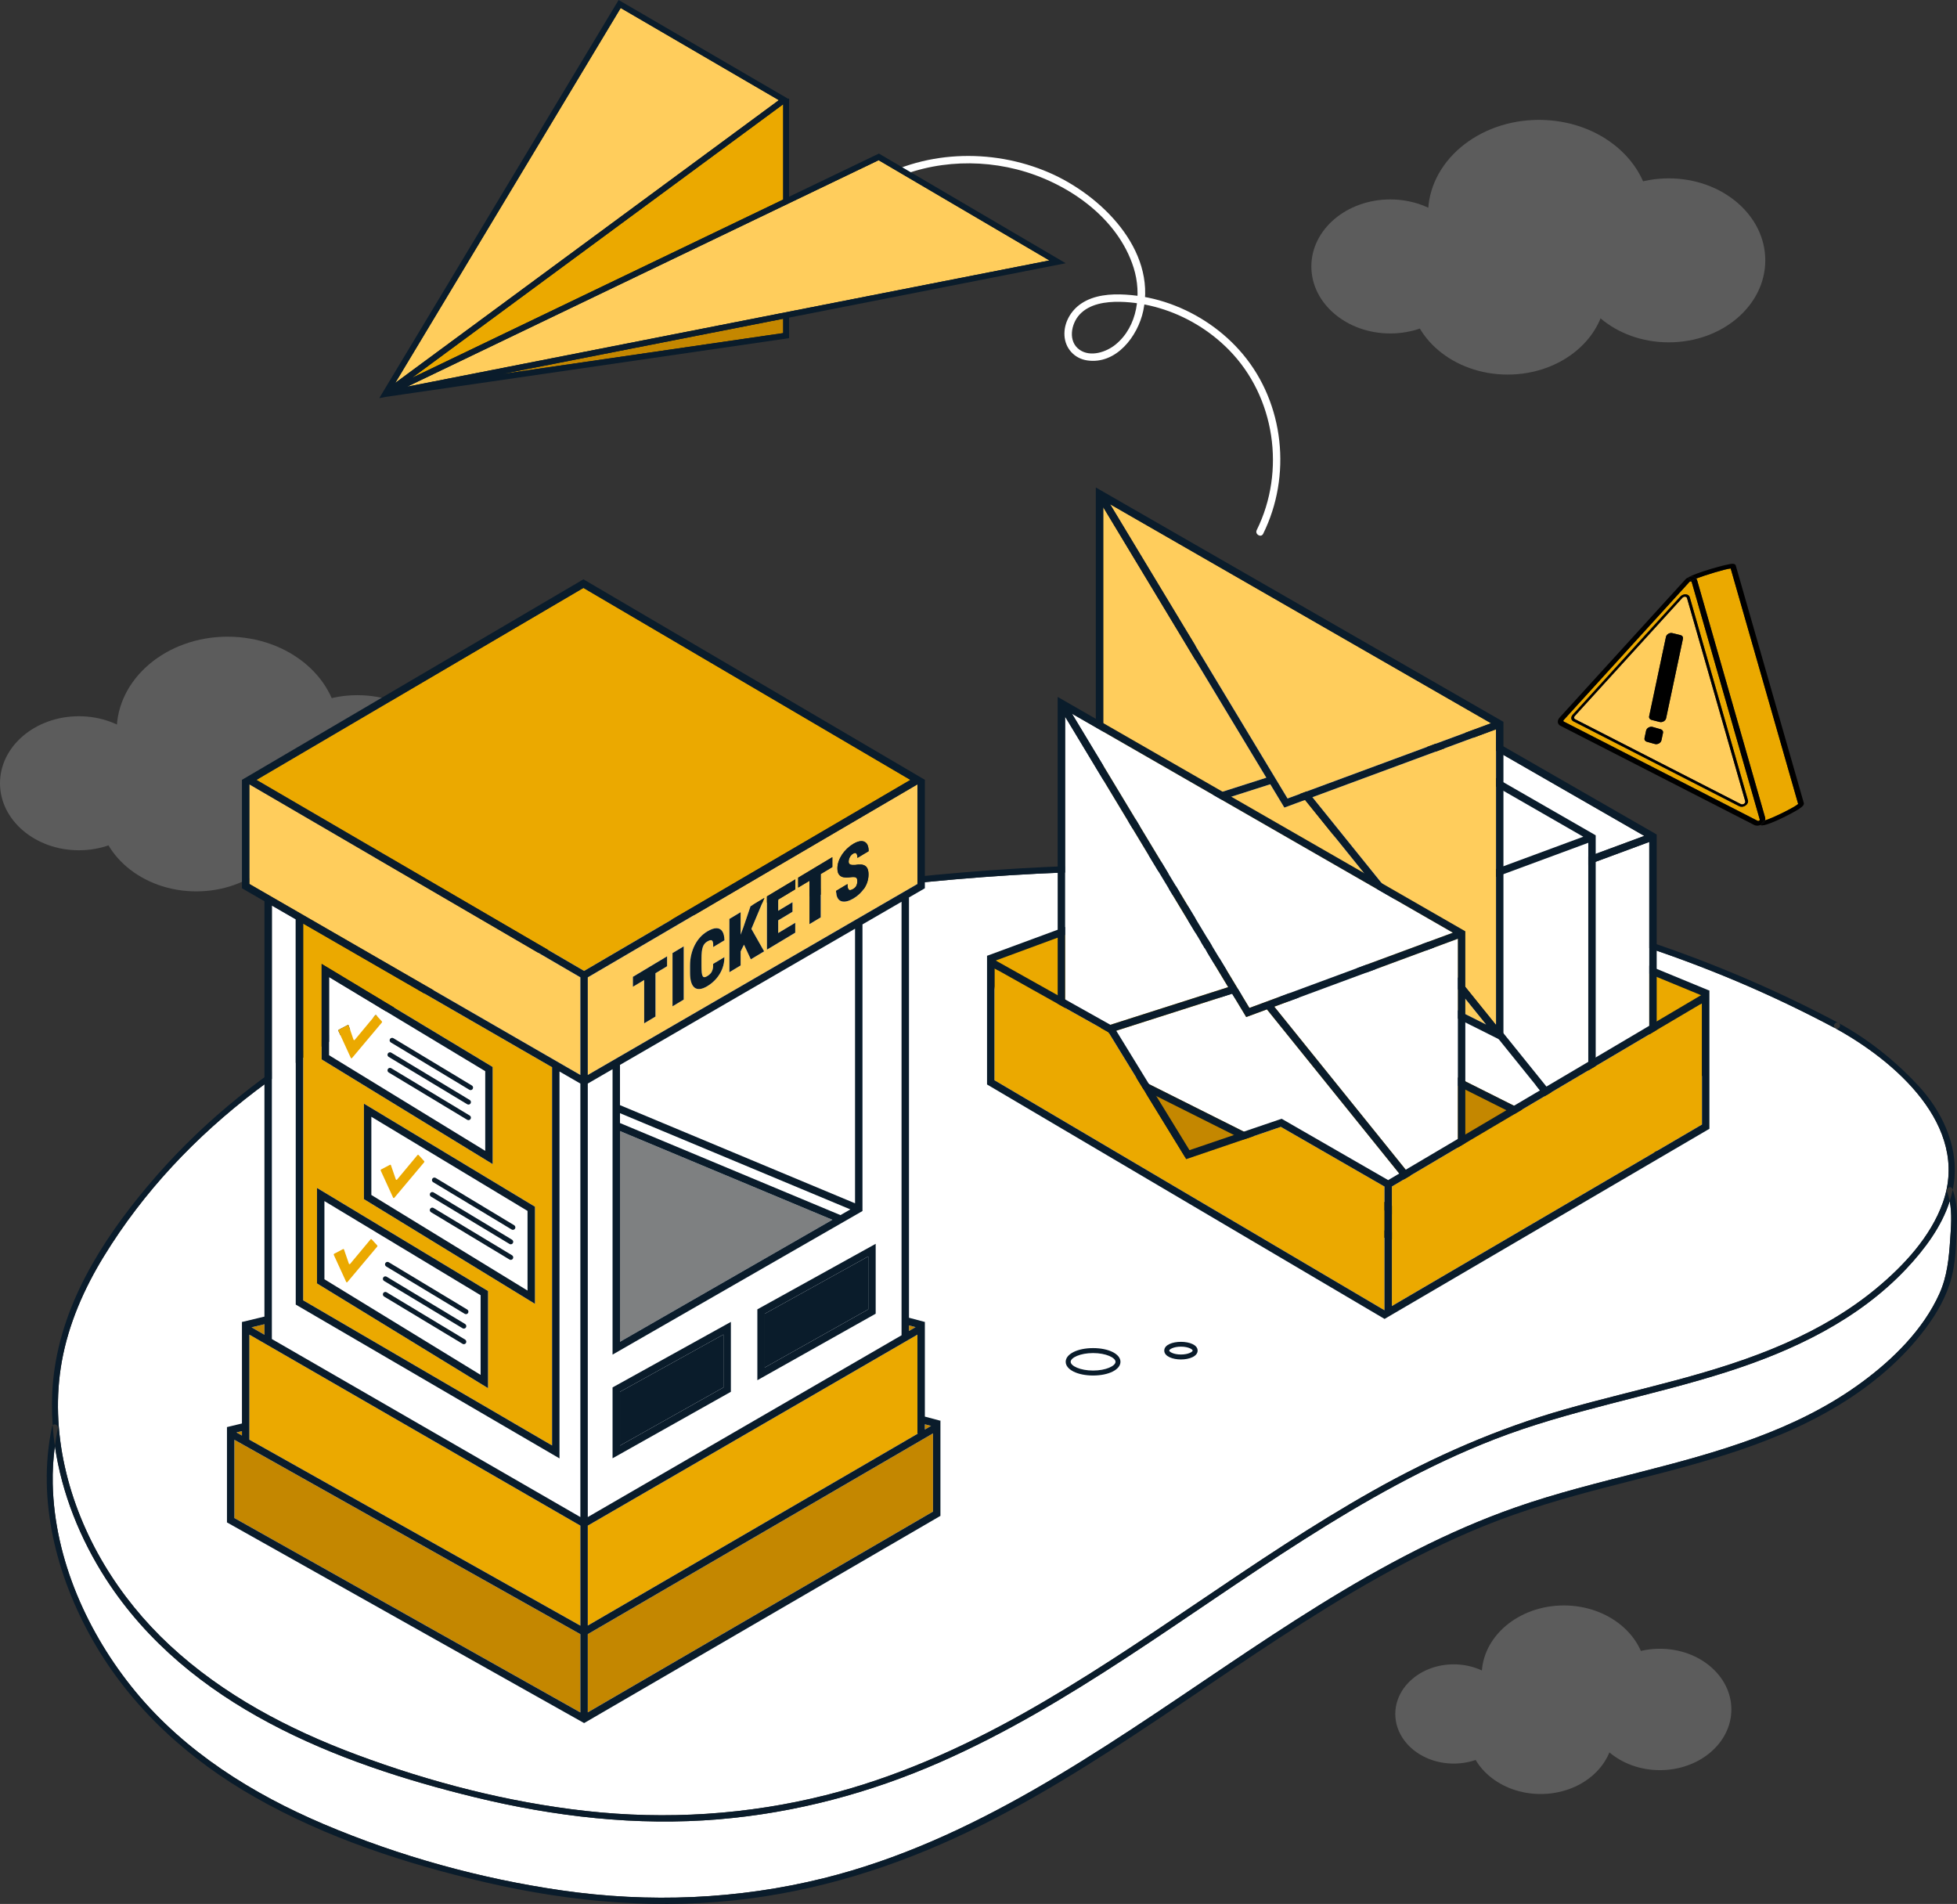 <?xml version="1.0" encoding="UTF-8"?>
<svg id="Layer_1" xmlns="http://www.w3.org/2000/svg" version="1.1" viewBox="0 0 1047.19 1018.68">
  <rect x="0" y="0" width="1047.19" height="1018.68" fill="#333333" stroke="none"/>
  <!-- Generator: Adobe Illustrator 29.2.1, SVG Export Plug-In . SVG Version: 2.1.0 Build 116)  -->
  <defs>
    <style>
      .st0 {
        fill: #c48700;
      }

      .st1 {
        fill: #0a1c2b;
      }

      .st2 {
        fill: #ffcd5c;
      }

      .st3 {
        fill: #fff;
      }

      .st4 {
        opacity: .2;
      }

      .st5 {
        fill: #7e8081;
      }

      .st6 {
        fill: #eba900;
      }
    </style>
  </defs>
  <g class="st4">
    <path id="Path_7069" class="st3" d="M181.202,391.092c0,27.856-26.589,50.442-59.388,50.442s-59.392-22.583-59.392-50.442,26.589-50.443,59.39-50.443c32.801,0,59.389,22.585,59.389,50.443"/>
    <path id="Path_7070" class="st3" d="M242.897,415.808c0,24.229-23.123,43.864-51.649,43.864s-51.649-19.638-51.649-43.864,23.132-43.864,51.649-43.864,51.649,19.638,51.649,43.864"/>
    <path id="Path_7071" class="st3" d="M157.618,432.264c0,24.664-23.538,44.653-52.573,44.653s-52.575-19.992-52.575-44.653,23.538-44.653,52.573-44.653,52.575,19.992,52.575,44.653"/>
    <path id="Path_7072" class="st3" d="M84.429,419.068c0,19.802-18.898,35.854-42.219,35.854S0,438.87,0,419.068s18.901-35.854,42.219-35.854,42.219,16.052,42.219,35.854"/>
  </g>
  <g>
    <path class="st3" d="M701.993,470.058c-78.018-7.164-156.708-4.394-234.444,4.944-76.438,9.181-154.103,22.62-226.402,50.872-73.323,28.653-142.894,76.58-185.631,146.403-10.53,17.203-18.839,36.039-22.449,56.186-3.324,18.55-2.49,37.794,1.587,56.138,8.259,37.162,29.02,70.457,56.186,95.703,28.737,26.705,63.757,44.997,99.795,58.447,39.547,14.759,81.104,25.504,122.902,30.175,42.872,4.79,86.328,2.093,128.264-8.444,36.986-9.293,72.077-24.863,105.511-43.602,64.492-36.146,122.824-82.927,187.24-119.207,32.782-18.463,66.908-33.399,102.886-43.638,39.474-11.234,80.211-18.642,118.048-35.385,17.275-7.644,33.931-17.161,48.632-29.382,14.451-12.012,28.938-27.431,35.487-45.787,14.79-41.452-26.386-76.273-57.45-93.265-17.265-9.193-34.895-17.622-52.865-25.208-72.432-30.576-149.57-47.814-227.297-54.952Z"/>
    <path class="st3" d="M924.59,733.849c-41.397,13.302-84.423,20.487-125.102,36.303-35.651,13.861-69.202,32.899-101.631,53.493-64.193,40.767-124.979,88.489-194.626,119.103-37.773,16.604-77.701,27.199-118.6,30.634-43.937,3.689-87.939-1.396-130.753-11.849-73.335-17.903-153.165-48.702-197.062-116.542-13.763-21.27-23.739-45.809-27.446-71.272-.891,6.675-1.302,13.407-1.155,20.173.887,40.728,18.976,80.433,44.127,110.999,26.746,32.504,63.065,55.028,100.776,71.049,40.564,17.233,84.006,29.221,127.381,35.484,46.77,6.753,94.402,4.889,140.374-6.543,79.369-19.736,147.384-67.961,214.958-113.419,33.071-22.247,66.51-44.128,101.967-62.066,17.258-8.731,34.978-16.517,53.17-22.884,21.78-7.624,44.159-13.141,66.457-18.829,41.319-10.542,83.579-22.171,118.818-48.089,16.545-12.168,32.872-28.114,41.564-47.488,4.105-9.151,5.057-18.794,5.725-28.732.437-6.51,1.093-14.004-.241-20.701-4.397,13.727-13.519,25.824-23.101,36.019-25.897,27.555-60.693,43.941-95.598,55.157Z"/>
    <path class="st1" d="M30.961,764.197c-.665,3.157-1.166,6.336-1.591,9.523,3.707,25.463,13.682,50.002,27.446,71.272,43.897,67.841,123.728,98.639,197.062,116.542,42.815,10.452,86.817,15.538,130.753,11.849,40.899-3.434,80.828-14.03,118.6-30.634,69.646-30.614,130.432-78.336,194.626-119.103,32.429-20.595,65.98-39.632,101.631-53.493,40.679-15.816,83.705-23.002,125.102-36.303,34.905-11.216,69.701-27.602,95.598-55.157,9.582-10.195,18.704-22.292,23.101-36.019-.339-1.702-.773-3.367-1.412-4.934-.804-1.975,1.982-3.689,2.792-1.7.082.202.138.413.215.616.432-2.081.764-4.192.951-6.341,1.605-18.417-7.164-36.253-19.148-49.233-12.47-13.507-26.975-25.061-42.9-33.771,1.855.988.217,3.893-1.632,2.908,31.064,16.992,72.24,51.812,57.45,93.265-6.549,18.355-21.036,33.775-35.487,45.787-14.701,12.221-31.357,21.737-48.632,29.382-37.838,16.743-78.574,24.151-118.048,35.385-35.978,10.239-70.104,25.174-102.886,43.638-64.416,36.28-122.749,83.062-187.24,119.207-33.434,18.739-68.525,34.309-105.511,43.602-41.935,10.537-85.391,13.234-128.264,8.444-41.798-4.67-83.354-15.415-122.902-30.175-36.039-13.45-71.059-31.741-99.795-58.447-27.166-25.246-47.927-58.541-56.186-95.703-4.077-18.344-4.911-37.588-1.587-56.138,3.61-20.147,11.919-38.983,22.449-56.186,42.737-69.823,112.308-117.75,185.631-146.403,72.299-28.253,149.963-41.691,226.402-50.872,77.736-9.338,156.426-12.108,234.444-4.944,77.726,7.138,154.864,24.376,227.297,54.952,17.971,7.586,35.601,16.015,52.865,25.208-1.845-1.009-.209-3.915,1.632-2.908-71.167-37.894-148.479-61.734-227.42-73.943-79.802-12.342-160.962-13.28-241.294-6.58-39.987,3.335-79.825,8.566-119.405,15.344-39.183,6.71-78.189,15.018-116.267,26.849-76.029,23.624-147.593,62.718-200.399,125.602-24.961,29.725-46.952,64.604-50.645,104.852-.709,7.731-.721,15.469-.172,23.158.926-1.115,3.158-.208,2.776,1.605Z"/>
    <path class="st1" d="M1030.438,710.668c6.047-8.098,11.241-17.152,13.833-27.122,2.097-8.066,2.432-16.917,2.769-25.235.291-7.169.416-14.875-2.156-21.656-.423,2.04-.964,4.045-1.596,6.018,1.334,6.697.678,14.191.241,20.701-.668,9.938-1.62,19.581-5.725,28.732-8.692,19.374-25.019,35.32-41.564,47.488-35.239,25.918-77.5,37.547-118.818,48.089-22.297,5.688-44.676,11.206-66.457,18.829-18.192,6.367-35.912,14.153-53.17,22.884-35.456,17.938-68.896,39.819-101.967,62.066-67.574,45.458-135.589,93.683-214.958,113.419-45.971,11.432-93.603,13.295-140.374,6.543-43.375-6.262-86.817-18.251-127.381-35.484-37.711-16.021-74.029-38.545-100.776-71.049-25.152-30.566-43.24-70.271-44.127-110.999-.147-6.766.264-13.498,1.155-20.173-.537-3.692-.919-7.405-1.185-11.129-.153.184-.279.409-.342.71-8.261,39.194,2.399,80.049,21.635,114.02,20.624,36.422,51.679,64.224,87.078,84.348,38.204,21.718,80.669,35.53,123.001,45.387,46.692,10.872,94.625,14.949,142.211,8.64,43.262-5.736,84.721-19.669,123.925-39.367,37.22-18.701,72.197-41.787,106.843-65.138,34.514-23.261,68.848-46.959,105.089-67.251,18.323-10.26,37.125-19.64,56.52-27.499,21.32-8.64,43.324-15.005,65.503-20.747,42.758-11.069,86.703-20.793,125.085-44.366,17.329-10.643,33.31-24.062,45.705-40.659Z"/>
  </g>
  <g>
    <path class="st2" d="M314.526,575.144l176.394-102.188v-53.291l-176.394,103.25v52.229ZM458.628,470.38c-.076-.313-.223-.561-.44-.744s-.542-.304-.977-.363c-.433-.059-1.016-.047-1.743.038-.915.132-1.812.197-2.693.197-.88-0-1.669-.147-2.366-.439-.699-.292-1.259-.791-1.682-1.497-.422-.706-.633-1.698-.633-2.977,0-1.226.213-2.461.642-3.702.428-1.242,1.021-2.439,1.778-3.591.757-1.152,1.652-2.224,2.684-3.215,1.032-.991,2.159-1.853,3.379-2.585,1.62-.972,3.048-1.466,4.286-1.485,1.238-.018,2.207.425,2.904,1.331.699.906,1.048,2.259,1.048,4.059l-6.003,3.601c0-.717-.082-1.301-.246-1.75s-.42-.727-.766-.832c-.347-.105-.801.011-1.365.349-.505.303-.929.688-1.276,1.157-.347.468-.607.974-.783,1.517s-.265,1.075-.265,1.597c0,.43.089.766.265,1.006.176.241.419.417.73.531.312.114.675.182,1.092.207.417.024.865.022,1.347-.005,1.162-.214,2.191-.294,3.088-.239.898.055,1.652.275,2.263.659.609.384,1.07.959,1.382,1.725.31.766.466,1.749.466,2.949,0,1.279-.185,2.525-.554,3.738-.37,1.213-.907,2.374-1.611,3.481s-1.552,2.135-2.543,3.082c-.992.947-2.11,1.794-3.353,2.54-1.138.682-2.256,1.167-3.353,1.453-1.097.287-2.088.307-2.974.062-.886-.245-1.594-.819-2.122-1.722-.528-.903-.792-2.196-.792-3.879l6.054-3.633c0,.835.06,1.505.176,2.008.118.504.303.853.555,1.047.252.195.578.247.977.158s.891-.31,1.479-.662c.539-.324.959-.703,1.259-1.137.299-.434.507-.898.625-1.392s.176-.996.176-1.505c0-.444-.039-.822-.115-1.135ZM427.096,469.579l6.038-3.622,6.038-3.622,6.212-3.728v5.304l-6.212,3.728v23.192l-6.038,3.622v-23.193l-6.038,3.622v-5.304ZM410.392,479.601l3.925-2.355,2.096-1.256,9.17-5.502v5.304l-9.17,5.502v6.008l7.656-4.593v5.108l-7.656,4.594v6.791l9.116-5.47v5.284l-9.116,5.47-2.096,1.256-3.925,2.355v-28.496ZM390.292,491.66l6.019-3.611v12.039l1.479-3.982,3.819-11.236,7.41-4.446-6.95,16.566,6.809,12.015-7.11,4.266-3.666-7.853-1.79,3.615v7.511l-6.019,3.611v-28.496ZM369.242,516.541c0-1.97.213-3.866.642-5.689s1.039-3.52,1.831-5.091c.792-1.571,1.754-2.984,2.887-4.237,1.132-1.254,2.396-2.299,3.793-3.137,1.959-1.176,3.617-1.763,4.972-1.76,1.356.003,2.397.552,3.124,1.648s1.115,2.701,1.162,4.813l-6.019,3.611c.058-1.275-.012-2.208-.211-2.799-.199-.591-.549-.884-1.048-.878-.498.005-1.159.255-1.979.747-.564.338-1.039.747-1.426,1.227-.388.48-.699,1.074-.934,1.783-.234.708-.404,1.558-.51,2.547s-.159,2.157-.159,3.501v4.012c0,1.37.041,2.494.124,3.371.082.877.237,1.53.466,1.961s.546.648.951.653.93-.186,1.576-.573c.68-.408,1.261-.884,1.741-1.427.481-.543.846-1.225,1.092-2.045.246-.82.34-1.838.282-3.056l6.019-3.611c.012,2.133-.361,4.18-1.118,6.141-.757,1.961-1.821,3.738-3.194,5.332-1.374,1.593-2.981,2.943-4.823,4.048-1.49.894-2.811,1.399-3.961,1.515-1.15.116-2.118-.138-2.904-.763-.785-.624-1.378-1.596-1.778-2.916-.398-1.32-.598-2.972-.598-4.955v-3.973ZM359.86,509.918l6.001-3.601v28.496l-6.001,3.601v-28.497ZM338.668,522.632l6.036-3.622,6.038-3.622,6.213-3.728v5.304l-6.213,3.728v23.192l-6.038,3.622v-23.193l-6.036,3.622v-5.304Z"/>
    <polygon class="st6" points="133.441 770.282 310.552 869.785 310.552 816.27 133.441 714.075 133.441 770.282"/>
    <polygon class="st0" points="125.422 812.213 310.552 916.22 310.552 874.344 125.422 770.334 125.422 812.213"/>
    <path class="st3" d="M176.077,564.584l83.571,51.157v-42.626l-83.571-50.363v41.832ZM208.68,555.921c.386-.629,1.206-.82,1.819-.453l42,25.312c.626.378.828,1.193.453,1.819-.251.414-.688.642-1.136.642-.233,0-.471-.062-.683-.189l-42-25.312c-.626-.378-.828-1.193-.453-1.819ZM207.539,563.658c.386-.629,1.206-.823,1.819-.453l42,25.312c.626.378.828,1.193.453,1.819-.251.414-.688.642-1.136.642-.233,0-.471-.062-.683-.189l-42-25.312c-.626-.378-.828-1.193-.453-1.819ZM207.539,571.991c.386-.629,1.206-.82,1.819-.453l42,25.312c.626.378.828,1.193.453,1.819-.251.414-.688.642-1.136.642-.233,0-.471-.062-.683-.189l-42-25.312c-.626-.378-.828-1.193-.453-1.819ZM181.323,550.918l4.692-2.464c.219-.115.466-.016.547.221l2.599,7.557c.106.307.476.363.692.103l10.889-13.083c.167-.201.442-.221.604-.044l2.982,3.26c.154.168.15.45-.01.64l-15.93,18.956c-.203.242-.547.209-.673-.065l-6.615-14.433c-.106-.232-.004-.53.223-.649Z"/>
    <polygon class="st5" points="331.752 717.899 445.383 652.622 331.752 605.177 331.752 717.899"/>
    <polygon class="st3" points="299.385 780.298 158.251 698 158.251 491.86 145.472 484.486 145.472 716.428 310.552 811.684 310.552 579.739 299.385 573.295 299.385 780.298"/>
    <polygon class="st6" points="314.526 816.269 314.526 869.725 491.189 767.002 490.92 767.002 490.92 714.08 486.392 716.703 486.392 716.8 486.227 716.8 314.526 816.269"/>
    <polygon class="st3" points="457.536 496.89 331.752 569.758 331.752 591.29 457.536 643.808 457.536 496.89"/>
    <polygon class="st1" points="409.235 731.666 464.602 700.556 464.602 672.23 409.235 702.89 409.235 731.666"/>
    <polygon class="st1" points="387.116 714.005 331.752 744.663 331.752 773.442 387.116 742.329 387.116 714.005"/>
    <polygon class="st3" points="331.752 600.868 449.726 650.126 455.04 647.074 331.752 595.598 331.752 600.868"/>
    <path class="st3" d="M314.526,579.737v231.939l167.892-97.261v-231.939l-20.908,12.112v153.355l-133.732,76.823v-152.706l-13.252,7.677ZM405.261,700.546l63.315-35.058v37.392l-63.315,35.581v-37.915ZM391.09,707.263v37.39l-63.312,35.584v-37.917l63.312-35.056Z"/>
    <g>
      <polygon class="st0" points="141.498 708.506 134.615 710.164 141.498 714.135 141.498 708.506"/>
      <polygon class="st0" points="129.466 765.696 126.535 766.403 129.466 768.05 129.466 765.696"/>
      <polygon class="st0" points="494.894 762.044 494.894 764.847 498.201 762.925 494.894 762.044"/>
      <polygon class="st0" points="486.392 709.148 486.392 712.113 489.897 710.083 486.392 709.148"/>
    </g>
    <path class="st3" d="M257.17,692.986l-83.571-50.363v41.829l83.571,51.159v-42.626ZM201.842,666.979l-15.93,18.956c-.204.243-.549.21-.674-.065l-6.615-14.433c-.106-.231-.003-.53.223-.648l4.692-2.464c.219-.115.467-.015.547.221l2.599,7.557c.106.308.476.363.692.104l10.889-13.083c.167-.201.442-.221.604-.044l2.983,3.26c.153.168.149.451-.01.64ZM249.333,718.538c-.251.414-.688.642-1.136.642-.233,0-.471-.062-.683-.189l-42-25.309c-.626-.378-.828-1.193-.453-1.819.383-.626,1.203-.823,1.819-.453l42,25.309c.626.378.828,1.193.453,1.819ZM249.333,710.204c-.251.414-.688.642-1.136.642-.233,0-.471-.062-.683-.189l-42-25.312c-.626-.378-.828-1.193-.453-1.819.383-.629,1.203-.823,1.819-.453l42,25.312c.626.378.828,1.193.453,1.819ZM250.474,702.471c-.251.414-.688.642-1.136.642-.233,0-.471-.062-.683-.189l-42-25.312c-.626-.378-.828-1.193-.453-1.819.386-.629,1.206-.82,1.819-.453l42,25.312c.626.378.828,1.193.453,1.819Z"/>
    <polygon class="st6" points="312.197 314.559 137.265 417.271 312.549 519.468 487.135 417.274 312.197 314.559"/>
    <polygon class="st0" points="314.526 916.16 499.251 808.748 499.251 766.911 314.526 874.326 314.526 916.16"/>
    <polygon class="st2" points="133.441 472.953 310.552 575.152 310.552 522.901 133.441 419.641 133.441 472.953"/>
    <path class="st6" d="M162.225,494.153v201.565l133.186,77.662v-202.377l-133.186-76.849ZM172.103,515.714l91.519,55.154v51.967l-91.519-56.026v-51.095ZM261.144,742.707l-91.519-56.029v-51.092l91.519,55.154v51.967ZM286.257,697.599l-91.519-56.026v-51.095l91.519,55.154v51.967Z"/>
    <path class="st3" d="M282.282,647.878l-83.571-50.363v41.832l83.571,51.157v-42.626ZM226.953,621.873l-15.93,18.956c-.204.242-.549.209-.674-.065l-6.613-14.433c-.106-.232-.004-.53.223-.649l4.691-2.464c.219-.115.467-.016.547.221l2.599,7.557c.106.307.476.363.692.103l10.889-13.083c.168-.201.442-.221.605-.044l2.982,3.26c.153.168.149.45-.01.64ZM274.445,673.433c-.251.414-.688.642-1.136.642-.233,0-.471-.062-.683-.189l-42-25.312c-.626-.378-.828-1.193-.453-1.819.386-.626,1.201-.823,1.819-.453l42,25.312c.626.378.828,1.193.453,1.819ZM274.445,665.099c-.251.414-.688.642-1.136.642-.233,0-.471-.062-.683-.189l-42-25.312c-.626-.378-.828-1.193-.453-1.819.386-.629,1.201-.82,1.819-.453l42,25.312c.626.378.828,1.193.453,1.819ZM275.586,657.363c-.251.414-.688.642-1.136.642-.233,0-.471-.062-.683-.189l-42-25.312c-.626-.378-.828-1.193-.453-1.819.383-.629,1.201-.82,1.819-.453l42,25.312c.626.378.828,1.193.453,1.819Z"/>
    <path class="st1" d="M503.225,760.003l-.173.101-8.158-2.172v-50.744l-.203.118.014-.053-8.313-2.217v-224.768h-.163l8.665-5.019v-57.91l.101-.059-181.792-106.738-1.006-.593-182.803,107.333.072.042v57.927l12.031,6.942v222.224l-11.847,2.854.008.033-.191-.111v54.414l-8.01,1.931.004.014-.012-.006v50.991l191.109,107.369,190.669-110.87v-50.761l.031-.116-.031-.008v-.147ZM494.894,762.044l3.307.881-3.307,1.922v-2.803ZM486.392,709.148l3.505.934-3.505,2.03v-2.964ZM486.392,716.8v-.096l4.528-2.623v52.921h.269l-176.663,102.723v-53.456l171.701-99.47h.166ZM461.51,647.943v-153.355l20.908-12.112v231.939l-167.892,97.261v-231.939l13.252-7.677v152.706l133.732-76.823ZM455.04,647.074l-5.314,3.052-117.974-49.258v-5.27l123.288,51.476ZM331.752,591.29v-21.532l125.783-72.867v146.917l-125.783-52.518ZM445.383,652.622l-113.631,65.278v-112.723l113.631,47.445ZM490.92,472.956l-176.394,102.188v-52.229l176.394-103.25v53.291ZM141.498,708.506v5.629l-6.882-3.971,6.882-1.658ZM129.466,765.696v2.353l-2.931-1.647,2.931-.707ZM310.552,916.22l-185.129-104.007v-41.879l185.129,104.01v41.876ZM310.552,869.785l-177.111-99.503v-56.207l177.111,102.195v53.515ZM310.552,811.684l-165.08-95.255v-231.942l12.779,7.374v206.14l141.134,82.298v-207.003l11.167,6.443v231.945ZM162.225,695.718v-201.565l133.186,76.849v202.377l-133.186-77.662ZM310.552,575.152l-177.111-102.199v-53.312l177.111,103.26v52.251ZM312.549,519.468l-175.284-102.197,174.932-102.712,174.938,102.715-174.586,102.195ZM499.251,808.748l-184.726,107.412v-41.834l184.726-107.415v41.837Z"/>
    <path class="st1" d="M468.576,665.487l-63.315,35.058v37.915l63.315-35.581v-37.392ZM464.602,700.556l-55.366,31.11v-28.776l55.366-30.66v28.326Z"/>
    <path class="st1" d="M327.778,780.236l63.312-35.584v-37.39l-63.312,35.056v37.917ZM331.752,744.663l55.364-30.657v28.324l-55.364,31.113v-28.779Z"/>
    <path class="st1" d="M263.622,570.869l-91.519-55.154v51.095l91.519,56.026v-51.967ZM259.648,615.741l-83.571-51.157v-41.832l83.571,50.363v42.626Z"/>
    <path class="st1" d="M209.133,557.74l42,25.312c.212.127.45.189.683.189.448,0,.885-.228,1.136-.642.375-.626.173-1.441-.453-1.819l-42-25.312c-.613-.367-1.433-.176-1.819.453-.375.626-.173,1.441.453,1.819Z"/>
    <path class="st1" d="M207.992,565.477l42,25.312c.212.127.45.189.683.189.448,0,.885-.228,1.136-.642.375-.626.173-1.441-.453-1.819l-42-25.312c-.613-.37-1.433-.176-1.819.453-.375.626-.173,1.441.453,1.819Z"/>
    <path class="st1" d="M207.992,573.81l42,25.312c.212.127.45.189.683.189.448,0,.885-.228,1.136-.642.375-.626.173-1.441-.453-1.819l-42-25.312c-.613-.367-1.433-.176-1.819.453-.375.626-.173,1.441.453,1.819Z"/>
    <path class="st6" d="M187.715,566c.125.274.47.307.673.065l15.93-18.956c.16-.19.164-.472.01-.64l-2.982-3.26c-.162-.178-.437-.158-.604.044l-10.889,13.083c-.216.259-.586.204-.692-.103l-2.599-7.557c-.082-.236-.329-.336-.547-.221l-4.692,2.464c-.226.119-.329.417-.223.649l6.615,14.433Z"/>
    <path class="st1" d="M194.737,641.573l91.519,56.026v-51.967l-91.519-55.154v51.095ZM198.711,597.516l83.571,50.363v42.626l-83.571-51.157v-41.832Z"/>
    <path class="st1" d="M275.134,655.544l-42-25.312c-.618-.367-1.436-.176-1.819.453-.375.626-.173,1.441.453,1.819l42,25.312c.212.127.45.189.683.189.448,0,.885-.228,1.136-.642.375-.626.173-1.441-.453-1.819Z"/>
    <path class="st1" d="M273.993,663.28l-42-25.312c-.618-.367-1.433-.176-1.819.453-.375.626-.173,1.441.453,1.819l42,25.312c.212.127.45.189.683.189.448,0,.885-.228,1.136-.642.375-.626.173-1.441-.453-1.819Z"/>
    <path class="st1" d="M273.993,671.614l-42-25.312c-.618-.37-1.433-.173-1.819.453-.375.626-.173,1.441.453,1.819l42,25.312c.212.127.45.189.683.189.448,0,.885-.228,1.136-.642.375-.626.173-1.441-.453-1.819Z"/>
    <path class="st6" d="M223.982,617.973c-.163-.178-.437-.158-.605.044l-10.889,13.083c-.216.259-.586.204-.692-.103l-2.599-7.557c-.08-.236-.329-.336-.547-.221l-4.691,2.464c-.226.119-.329.417-.223.649l6.613,14.433c.125.274.47.307.674.065l15.93-18.956c.159-.19.163-.472.01-.64l-2.982-3.26Z"/>
    <path class="st1" d="M169.625,686.678l91.519,56.029v-51.967l-91.519-55.154v51.092ZM173.599,642.623l83.571,50.363v42.626l-83.571-51.159v-41.829Z"/>
    <path class="st1" d="M250.021,700.652l-42-25.312c-.613-.367-1.433-.176-1.819.453-.375.626-.173,1.441.453,1.819l42,25.312c.212.127.45.189.683.189.448,0,.885-.228,1.136-.642.375-.626.173-1.441-.453-1.819Z"/>
    <path class="st1" d="M248.88,708.386l-42-25.312c-.616-.37-1.436-.176-1.819.453-.375.626-.173,1.441.453,1.819l42,25.312c.212.127.45.189.683.189.448,0,.885-.228,1.136-.642.375-.626.173-1.441-.453-1.819Z"/>
    <path class="st1" d="M248.88,716.719l-42-25.309c-.616-.37-1.436-.173-1.819.453-.375.626-.173,1.441.453,1.819l42,25.309c.212.127.45.189.683.189.448,0,.885-.228,1.136-.642.375-.626.173-1.441-.453-1.819Z"/>
    <path class="st6" d="M198.869,663.079c-.162-.178-.437-.158-.604.044l-10.889,13.083c-.216.259-.586.204-.692-.104l-2.599-7.557c-.08-.236-.329-.336-.547-.221l-4.692,2.464c-.225.118-.329.417-.223.648l6.615,14.433c.125.274.47.307.674.065l15.93-18.956c.159-.19.163-.473.01-.64l-2.983-3.26Z"/>
    <polygon class="st1" points="344.704 547.506 350.742 543.884 350.742 520.692 356.956 516.964 356.956 511.66 350.742 515.388 344.704 519.01 338.668 522.632 338.668 527.936 344.704 524.314 344.704 547.506"/>
    <polygon class="st1" points="365.861 506.317 359.86 509.918 359.86 538.414 365.861 534.813 365.861 506.317"/>
    <path class="st1" d="M371.617,528.385c.787.625,1.754.879,2.904.763,1.15-.116,2.471-.621,3.961-1.515,1.842-1.105,3.449-2.455,4.823-4.048,1.373-1.593,2.437-3.371,3.194-5.332.757-1.961,1.129-4.008,1.118-6.141l-6.019,3.611c.058,1.217-.036,2.236-.282,3.056-.246.82-.611,1.501-1.092,2.045-.48.543-1.061,1.019-1.741,1.427-.646.387-1.171.578-1.576.573s-.722-.223-.951-.653-.384-1.084-.466-1.961c-.083-.877-.124-2.001-.124-3.371v-4.012c0-1.344.053-2.511.159-3.501s.276-1.839.51-2.547c.235-.708.546-1.303.934-1.783.387-.48.862-.889,1.426-1.227.82-.493,1.481-.742,1.979-.747.499-.006.849.287,1.048.878.199.592.269,1.525.211,2.799l6.019-3.611c-.047-2.112-.435-3.716-1.162-4.813s-1.768-1.646-3.124-1.648c-1.354-.003-3.013.584-4.972,1.76-1.397.838-2.661,1.883-3.793,3.137-1.133,1.254-2.096,2.666-2.887,4.237-.792,1.571-1.402,3.268-1.831,5.091s-.642,3.719-.642,5.689v3.973c0,1.983.199,3.635.598,4.955.4,1.32.992,2.292,1.778,2.916Z"/>
    <polygon class="st1" points="396.312 509.033 398.102 505.419 401.768 513.271 408.878 509.005 402.07 496.991 409.019 480.424 401.609 484.87 397.79 496.106 396.312 500.087 396.312 488.049 390.292 491.66 390.292 520.156 396.312 516.545 396.312 509.033"/>
    <polygon class="st1" points="416.413 504.486 425.529 499.016 425.529 493.732 416.413 499.201 416.413 492.41 424.068 487.816 424.068 482.708 416.413 487.302 416.413 481.293 425.582 475.792 425.582 470.488 416.413 475.989 414.317 477.246 410.392 479.601 410.392 508.097 414.317 505.742 416.413 504.486"/>
    <polygon class="st1" points="433.133 494.454 439.171 490.832 439.171 467.64 445.383 463.912 445.383 458.608 439.171 462.336 433.133 465.957 427.096 469.579 427.096 474.883 433.133 471.262 433.133 494.454"/>
    <path class="st1" d="M457.942,474.413c-.3.434-.719.813-1.259,1.137-.587.352-1.08.572-1.479.662s-.724.037-.977-.158c-.252-.194-.437-.543-.555-1.047-.116-.503-.176-1.173-.176-2.008l-6.054,3.633c0,1.683.264,2.976.792,3.879.528.904,1.235,1.477,2.122,1.722.886.245,1.877.224,2.974-.062,1.097-.286,2.215-.771,3.353-1.453,1.243-.746,2.361-1.593,3.353-2.54.991-.947,1.84-1.975,2.543-3.082s1.241-2.268,1.611-3.481c.369-1.213.554-2.46.554-3.738,0-1.2-.155-2.183-.466-2.949-.312-.766-.772-1.341-1.382-1.725-.611-.384-1.365-.603-2.263-.659-.897-.055-1.926.024-3.088.239-.481.027-.93.029-1.347.005-.417-.024-.78-.093-1.092-.207-.31-.114-.554-.29-.73-.531-.176-.24-.265-.575-.265-1.006,0-.522.089-1.054.265-1.597s.436-1.049.783-1.517c.347-.469.771-.854,1.276-1.157.564-.338,1.018-.454,1.365-.349.345.105.602.383.766.832s.246,1.033.246,1.75l6.003-3.601c0-1.8-.349-3.154-1.048-4.059-.697-.906-1.666-1.349-2.904-1.331-1.238.019-2.666.514-4.286,1.485-1.22.732-2.347,1.594-3.379,2.585-1.032.992-1.928,2.063-2.684,3.215-.757,1.152-1.349,2.349-1.778,3.591-.428,1.242-.642,2.476-.642,3.702,0,1.279.211,2.271.633,2.977.423.706.983,1.204,1.682,1.497.697.292,1.486.439,2.366.439.881 0,1.779-.065,2.693-.197.727-.084,1.309-.097,1.743-.038.435.059.759.18.977.363s.364.431.44.744.115.691.115,1.135c0,.509-.058,1.01-.176,1.505s-.326.959-.625,1.392Z"/>
  </g>
  <g>
    <g>
      <polygon class="st6" points="530.536 512.637 708.255 447.047 912.359 531.197 909.659 574.058 734.064 656.679 537.894 544.403 530.536 512.637"/>
      <path class="st1" d="M733.973,658.918l-.898-.512-196.921-112.71-7.95-34.317,180.089-66.465,206.138,84.989-2.864,45.454-1.063.499-176.531,83.061ZM539.636,543.109l194.519,111.333,173.595-81.682,2.538-40.269-202.071-83.31-175.349,64.714,6.768,29.214Z"/>
    </g>
    <g>
      <polygon class="st0" points="758.62 662.243 862.574 574.664 729.927 501.849 605.553 560.255 642.495 635.932 758.62 662.243"/>
      <path class="st1" d="M758.706,666.336l.965.217,109.895-92.583-139.499-76.577-129.853,60.978,39.545,81.017,118.948,26.947ZM729.927,501.849l132.648,72.815-103.954,87.579-116.125-26.311-36.942-75.677,124.373-58.407Z"/>
    </g>
    <g>
      <polygon class="st3" points="882.52 608.676 882.52 450.483 784.273 486.813 882.52 608.676"/>
      <polygon class="st3" points="672.346 331.665 672.346 504.254 759.614 476.376 672.346 331.665"/>
      <polygon class="st3" points="769.257 492.365 761.725 479.876 675.61 507.386 877.216 608.43 780.34 488.267 769.257 492.365"/>
      <polygon class="st3" points="879.84 447.239 676.028 330.07 770.965 487.496 879.84 447.239"/>
      <path class="st1" d="M886.495,446.482l-218.123-125.395v187.116l218.123,109.323v-171.044ZM879.84,447.239l-108.875,40.258-94.937-157.426,203.812,117.169ZM672.346,331.665l87.268,144.711-87.268,27.878v-172.589ZM675.61,507.386l86.116-27.51,7.532,12.489,11.083-4.098,96.876,120.163-201.607-101.044ZM882.52,608.676l-98.248-121.863,98.248-36.33v158.193Z"/>
    </g>
    <g>
      <polygon class="st3" points="849.886 609.114 849.886 450.921 751.638 487.251 849.886 609.114"/>
      <polygon class="st3" points="639.711 332.103 639.711 504.692 726.98 476.814 639.711 332.103"/>
      <polygon class="st3" points="736.623 492.804 729.091 480.314 642.975 507.824 844.582 608.868 747.706 488.705 736.623 492.804"/>
      <polygon class="st3" points="847.206 447.677 643.393 330.508 738.33 487.934 847.206 447.677"/>
      <path class="st1" d="M853.86,446.92l-218.123-125.395v187.116l218.123,109.323v-171.044ZM847.206,447.677l-108.875,40.258-94.937-157.426,203.812,117.169ZM639.711,332.103l87.268,144.711-87.268,27.878v-172.589ZM642.975,507.824l86.116-27.51,7.532,12.489,11.083-4.098,96.876,120.163-201.607-101.044ZM849.886,609.114l-98.248-121.863,98.248-36.33v158.193Z"/>
    </g>
    <g>
      <polygon class="st2" points="800.517 548.402 800.517 390.209 702.269 426.539 800.517 548.402"/>
      <polygon class="st2" points="590.342 271.392 590.342 443.981 677.611 416.103 590.342 271.392"/>
      <polygon class="st2" points="687.254 432.092 679.722 419.603 593.606 447.113 795.213 548.157 698.337 427.994 687.254 432.092"/>
      <polygon class="st2" points="797.837 386.965 594.024 269.796 688.961 427.223 797.837 386.965"/>
      <path class="st1" d="M804.491,386.208l-218.123-125.395v187.116l218.123,109.323v-171.044ZM797.837,386.965l-108.875,40.258-94.937-157.426,203.812,117.169ZM590.342,271.392l87.268,144.711-87.268,27.878v-172.589ZM593.606,447.113l86.116-27.51,7.532,12.489,11.083-4.098,96.876,120.163-201.607-101.044ZM800.517,548.402l-98.248-121.863,98.248-36.33v158.193Z"/>
    </g>
    <g>
      <polygon class="st3" points="780.114 660.46 780.114 502.267 681.866 538.597 780.114 660.46"/>
      <polygon class="st3" points="569.939 383.449 569.939 556.039 657.207 528.16 569.939 383.449"/>
      <polygon class="st3" points="666.85 544.15 659.319 531.661 573.203 559.17 774.81 660.214 677.933 540.052 666.85 544.15"/>
      <polygon class="st3" points="777.433 499.023 573.621 381.854 668.558 539.281 777.433 499.023"/>
      <path class="st1" d="M784.088,498.266l-218.123-125.395v187.116l218.123,109.323v-171.044ZM777.433,499.023l-108.875,40.258-94.937-157.426,203.812,117.169ZM569.939,383.449l87.268,144.711-87.268,27.878v-172.589ZM573.203,559.17l86.116-27.51,7.532,12.489,11.083-4.098,96.876,120.163-201.607-101.044ZM780.114,660.46l-98.248-121.863,98.248-36.33v158.193Z"/>
    </g>
    <polygon class="st6" points="634.762 620.16 593.121 552.263 532.135 518.09 532.135 577.958 740.825 701.028 740.825 634.844 685.378 602.916 634.762 620.16"/>
    <polygon class="st6" points="910.727 536.778 744.799 634.828 744.799 698.771 910.727 601.664 910.727 536.778"/>
    <path class="st1" d="M685.802,598.574l-49.312,16.8-40.251-65.63-.272-.44-67.806-37.998v68.924l212.664,125.413v.057l.049-.028.052.031.056-.094,172.737-101.091.983-.577v-74.127l-171.901,101.581-56.998-32.82ZM740.825,701.028l-208.689-123.069v-59.868l60.986,34.174,41.641,67.897,50.616-17.245,55.447,31.928v66.183ZM744.799,634.828l165.929-98.05v64.885l-165.929,97.108v-63.943Z"/>
  </g>
  <g>
    <path class="st6" d="M944.521,437.42c.143.5.085,1.021-.081,1.529,3.94-1.154,15.676-6.91,17.76-8.786l-36.116-126.012c-2.864.25-13.491,3.507-18.452,5.397.214.253.394.531.487.858l36.401,127.014Z"/>
    <path class="st2" d="M901.678,319.253c-.515-.031-1.069.189-1.433.59l-57.603,63.259c-.264.288-.389.626-.355.95s.223.592.533.751l88.752,45.436c.588.299,1.247.104,1.664-.18.42-.284.805-.796.638-1.38l-31.152-108.693c-.12-.429-.511-.701-1.043-.732ZM889.03,396.103c-.292,1.376-2.042,2.364-3.482,1.966l-4.306-1.191c-.942-.26-1.454-1.052-1.264-1.951l.853-4.025c.293-1.382,2.059-2.371,3.5-1.961l4.299,1.228c.93.265,1.435,1.053,1.246,1.946l-.846,3.988ZM891.531,384.3c-.288,1.358-2.001,2.343-3.438,1.978l-4.325-1.102c-.968-.246-1.502-1.048-1.308-1.963l9.003-42.493c.287-1.351,1.984-2.335,3.419-1.982l4.333,1.064c.979.241,1.523,1.047,1.328,1.968l-9.011,42.531Z"/>
    <path class="st6" d="M904.725,311.052c-.122-.007-.44.005-.697.286l0-.001-67.311,73.921c-.171.189-.181.37-.173.462.011.09.057.259.26.362l103.715,53.092c.337.171.645.022.804-.085.126-.087.408-.322.309-.671l-36.402-127.013c-.086-.298-.382-.347-.506-.354ZM935.317,428.177c.28.98-.226,2.08-1.292,2.804-.58.395-1.24.618-1.879.657-.532.032-1.053-.064-1.498-.293l-88.753-45.435c-.633-.323-1.017-.865-1.086-1.525-.069-.659.188-1.346.72-1.932l57.603-63.259c.731-.8,1.831-1.257,2.912-1.196,1.064.061,1.878.63,2.124,1.485l31.149,108.693Z"/>
    <path d="M943.435,439.168l.04-.002c.22-.013.567-.1.964-.216.166-.508.224-1.029.081-1.529l-36.401-127.014c-.093-.327-.273-.605-.487-.858-1.201.458-2.08.838-2.425,1.072l-2.065-1.435c.088-.096.252-.21.42-.323-.663.259-1.273.658-1.752,1.182l-67.311,73.921c-.661.725-.993,1.608-.908,2.424.088.814.583,1.51,1.36,1.909l103.715,53.093c.561.287,1.212.406,1.879.366.505-.031,1.01-.184,1.504-.395l1.755-2.099c-.198-.101-.366-.097-.369-.097ZM941.324,439.089c-.16.107-.468.257-.804.085l-103.715-53.092c-.203-.103-.249-.271-.26-.362-.008-.092.002-.273.173-.462l67.311-73.921-0.0.001c.257-.281.575-.294.697-.286.125.007.42.056.506.354l36.402,127.013c.099.349-.183.584-.309.671Z"/>
    <path d="M928.806,302.568c-.091-.321-.412-.87-1.527-.933-2.691-.16-20.433,5.019-23.716,7.228.605-.235,1.254-.355,1.897-.319.927.053,1.684.43,2.173,1.005,4.961-1.89,15.588-5.147,18.452-5.397l36.116,126.012c-2.084,1.876-13.82,7.631-17.76,8.786-.24.742-.748,1.45-1.543,1.989-.268.181-.558.302-.847.425l-.098.118c.238.122.583.164,1.02.137,4.238-.257,16.917-6.93,19.931-8.977,1.386-.94,2.62-1.961,2.305-3.06l-36.401-127.014Z"/>
    <path d="M944.44,438.949c-.398.116-.744.203-.964.216l-.04.002c.003-0.0.172-.004.369.097l-1.755,2.099c.289-.123.579-.244.847-.425.795-.539,1.303-1.247,1.543-1.989Z"/>
    <path d="M905.208,310.621c.345-.235,1.224-.615,2.425-1.072-.489-.575-1.246-.952-2.173-1.005-.643-.036-1.292.084-1.897.319-.168.113-.331.226-.42.323l2.065,1.435Z"/>
    <path d="M902.045,317.999c-1.081-.061-2.181.397-2.912,1.196l-57.603,63.259c-.532.586-.789,1.273-.72,1.932.069.66.453,1.201,1.086,1.525l88.753,45.435c.446.229.966.325,1.498.293.638-.039,1.298-.262,1.879-.657,1.066-.724,1.572-1.824,1.292-2.804l-31.149-108.693c-.245-.854-1.059-1.424-2.124-1.485ZM933.873,428.678c.167.585-.218,1.096-.638,1.38-.417.284-1.076.479-1.664.18l-88.752-45.436c-.31-.158-.499-.426-.533-.751s.091-.662.355-.95l57.603-63.259c.364-.401.918-.62,1.433-.59.532.031.924.303,1.043.732l31.152,108.693Z"/>
    <path d="M899.214,339.801l-4.333-1.064c-1.435-.353-3.132.632-3.419,1.982l-9.003,42.493c-.193.915.34,1.717,1.308,1.963l4.325,1.102c1.437.366,3.15-.62,3.438-1.978l9.011-42.531c.196-.921-.349-1.727-1.328-1.968Z"/>
    <path d="M888.629,390.169l-4.299-1.228c-1.441-.41-3.207.578-3.5,1.961l-.853,4.025c-.19.899.322,1.691,1.264,1.951l4.306,1.191c1.44.398,3.19-.589,3.482-1.966l.846-3.988c.189-.893-.316-1.681-1.246-1.946Z"/>
  </g>
  <g>
    <path class="st1" d="M584.909,735.945c-8.352,0-14.65-3.151-14.65-7.333,0-4.179,6.298-7.33,14.65-7.33s14.652,3.151,14.652,7.33c0,4.181-6.3,7.333-14.652,7.333ZM584.909,723.932c-6.869,0-12,2.471-12,4.68s5.131,4.683,12,4.683,12.003-2.473,12.003-4.683-5.133-4.68-12.003-4.68Z"/>
    <path class="st1" d="M631.923,727.358c-4.435,0-8.926-1.633-8.926-4.75,0-6.241,17.85-6.241,17.85,0,0,3.118-4.489,4.75-8.924,4.75ZM631.923,720.504c-4.078,0-6.277,1.493-6.277,2.104s2.199,2.101,6.277,2.101c4.075,0,6.274-1.49,6.274-2.101s-2.199-2.104-6.274-2.104Z"/>
  </g>
  <path class="st3" d="M466.207,101.971c23.003-14.501,51.724-18.011,77.922-11.331,26.526,6.764,53.98,25.481,62.503,52.686,4.351,13.888,2.209,31.277-9.648,40.979-4.986,4.08-13.455,6.911-19.271,2.857-6.35-4.427-4.649-13.824-.037-18.85,5.33-5.809,14.074-6.963,21.537-6.829,7.157.128,14.273,1.328,21.133,3.35,14.018,4.132,26.942,11.91,37.198,22.316,24.786,25.147,30.542,64.917,14.939,96.442-1.131,2.285,2.296,4.301,3.432,2.006,15.294-30.901,11.358-69.543-10.872-96.1-10.249-12.244-23.895-21.564-38.905-26.948-7.667-2.75-15.73-4.421-23.862-4.915-8.035-.488-16.899.184-23.765,4.817-5.523,3.727-9.273,10.212-8.921,16.99.361,6.947,5.296,12.385,12.184,13.394,15.527,2.275,27.056-12.926,29.965-26.474,7.055-32.851-22.679-62.02-50.291-73.977-31.016-13.432-68.407-12.022-97.246,6.158-2.158,1.361-.166,4.801,2.006,3.432h0Z"/>
  <g>
    <g>
      <polygon class="st6" points="419.758 107.186 419.758 54.452 214.322 205.86 419.758 107.186"/>
      <path class="st1" d="M214.612,206.466l-.69-1.148L420.43,53.12v54.49l-.382.182-205.436,98.674ZM419.085,55.783l-198.599,146.37,198.599-95.391v-50.979Z"/>
    </g>
    <g>
      <polygon class="st0" points="419.758 178.797 419.758 169.727 241.839 204.694 419.758 178.797"/>
      <path class="st1" d="M241.934,205.361l-.226-1.326,178.722-35.126v10.47l-178.496,25.982ZM419.085,170.545l-150.461,29.572,150.461-21.901v-7.671Z"/>
    </g>
    <g>
      <polygon class="st2" points="331.894 3.357 209.188 207.416 417.991 53.525 331.894 3.357"/>
      <path class="st1" d="M206.875,209.956L331.659,2.442l.573.333,86.982,50.683-.823.608-211.516,155.89ZM332.129,4.272l-120.628,200.604L416.768,53.591,332.129,4.272Z"/>
    </g>
    <g>
      <polygon class="st2" points="212.832 208.565 563.403 139.668 470.188 84.955 212.832 208.565"/>
      <path class="st1" d="M207.786,210.242l262.433-126.049.308.182,94.746,55.61-1.742.343-355.746,69.914ZM470.156,85.717l-252.278,121.171,343.653-67.538-91.375-53.633Z"/>
    </g>
    <g>
      <path class="st1" d="M421.552,106.324v-52.887h-.417l.119-.088L331.267.915l-125.931,209.426-1.041,1.733,1.954-.384,214.535-31.227.767-.112v-10.975l144.519-28.403,2.322-.456-98.121-57.593-48.72,23.401ZM331.894,3.357l86.098,50.168-208.804,153.891L331.894,3.357ZM419.758,54.452v52.734l-205.436,98.674L419.758,54.452ZM419.758,178.797l-177.919,25.897,177.919-34.967v9.07ZM212.832,208.565l257.356-123.61,93.215,54.713-350.57,68.897Z"/>
      <path class="st1" d="M202.938,213.024l1.82-3.031L331.032,0l.573.333,89.982,52.431h.638v.371l.254.149-.254.186v51.785l48.079-23.094.308.182,99.652,58.492-148.039,29.093v11.003l-1.342.196-214.536,31.227-3.408.669ZM331.501,1.829l-125.851,209.292.47-.093,214.759-31.261v-10.947l145.642-28.624-96.281-56.512-49.362,23.708v-53.283h-.449v53.5l-.382.182-205.436,98.674-.69-1.148L419.087,54.11h-.002l.944-.696L331.501,1.829ZM419.085,55.783l-198.599,146.37,198.599-95.391v-50.979ZM207.786,210.242l262.433-126.049.308.182,94.746,55.61-1.742.343-355.746,69.914ZM470.156,85.717l-252.278,121.171,343.653-67.54-91.375-53.631ZM206.875,209.956L331.659,2.442l.573.333,86.982,50.683-.823.608-211.516,155.89ZM332.129,4.272l-120.628,200.604L416.768,53.591,332.129,4.272ZM241.934,205.361l-.226-1.326,178.722-35.126v10.47l-178.496,25.982ZM419.085,170.545l-150.461,29.572,150.461-21.901v-7.671Z"/>
    </g>
  </g>
  <g class="st4">
    <path id="Path_70691" data-name="Path_7069" class="st3" d="M882.908,114.583c0,27.856-26.589,50.442-59.388,50.442s-59.392-22.583-59.392-50.442,26.589-50.443,59.39-50.443c32.801,0,59.389,22.585,59.389,50.443"/>
    <path id="Path_70701" data-name="Path_7070" class="st3" d="M944.602,139.3c0,24.229-23.123,43.864-51.649,43.864s-51.649-19.638-51.649-43.864,23.132-43.864,51.649-43.864,51.649,19.638,51.649,43.864"/>
    <path id="Path_70711" data-name="Path_7071" class="st3" d="M859.324,155.756c0,24.664-23.538,44.653-52.573,44.653s-52.575-19.992-52.575-44.653,23.538-44.653,52.573-44.653,52.575,19.992,52.575,44.653"/>
    <path id="Path_70721" data-name="Path_7072" class="st3" d="M786.134,142.559c0,19.802-18.898,35.854-42.219,35.854s-42.21-16.052-42.21-35.854,18.901-35.854,42.219-35.854,42.219,16.052,42.219,35.854"/>
  </g>
  <g class="st4">
    <path id="Path_70692" data-name="Path_7069" class="st3" d="M880.781,896.317c0,20.623-19.685,37.344-43.967,37.344s-43.97-16.719-43.97-37.344,19.685-37.345,43.969-37.345c24.284,0,43.968,16.72,43.968,37.345"/>
    <path id="Path_70702" data-name="Path_7070" class="st3" d="M926.455,914.615c0,17.937-17.119,32.474-38.238,32.474s-38.238-14.539-38.238-32.474,17.125-32.474,38.238-32.474,38.238,14.539,38.238,32.474"/>
    <path id="Path_70712" data-name="Path_7071" class="st3" d="M863.32,926.799c0,18.26-17.426,33.058-38.922,33.058s-38.923-14.801-38.923-33.058,17.426-33.058,38.922-33.058,38.923,14.801,38.923,33.058"/>
    <path id="Path_70722" data-name="Path_7072" class="st3" d="M809.135,917.029c0,14.66-13.991,26.544-31.256,26.544s-31.25-11.884-31.25-26.544,13.993-26.544,31.256-26.544,31.256,11.884,31.256,26.544"/>
  </g>
</svg>